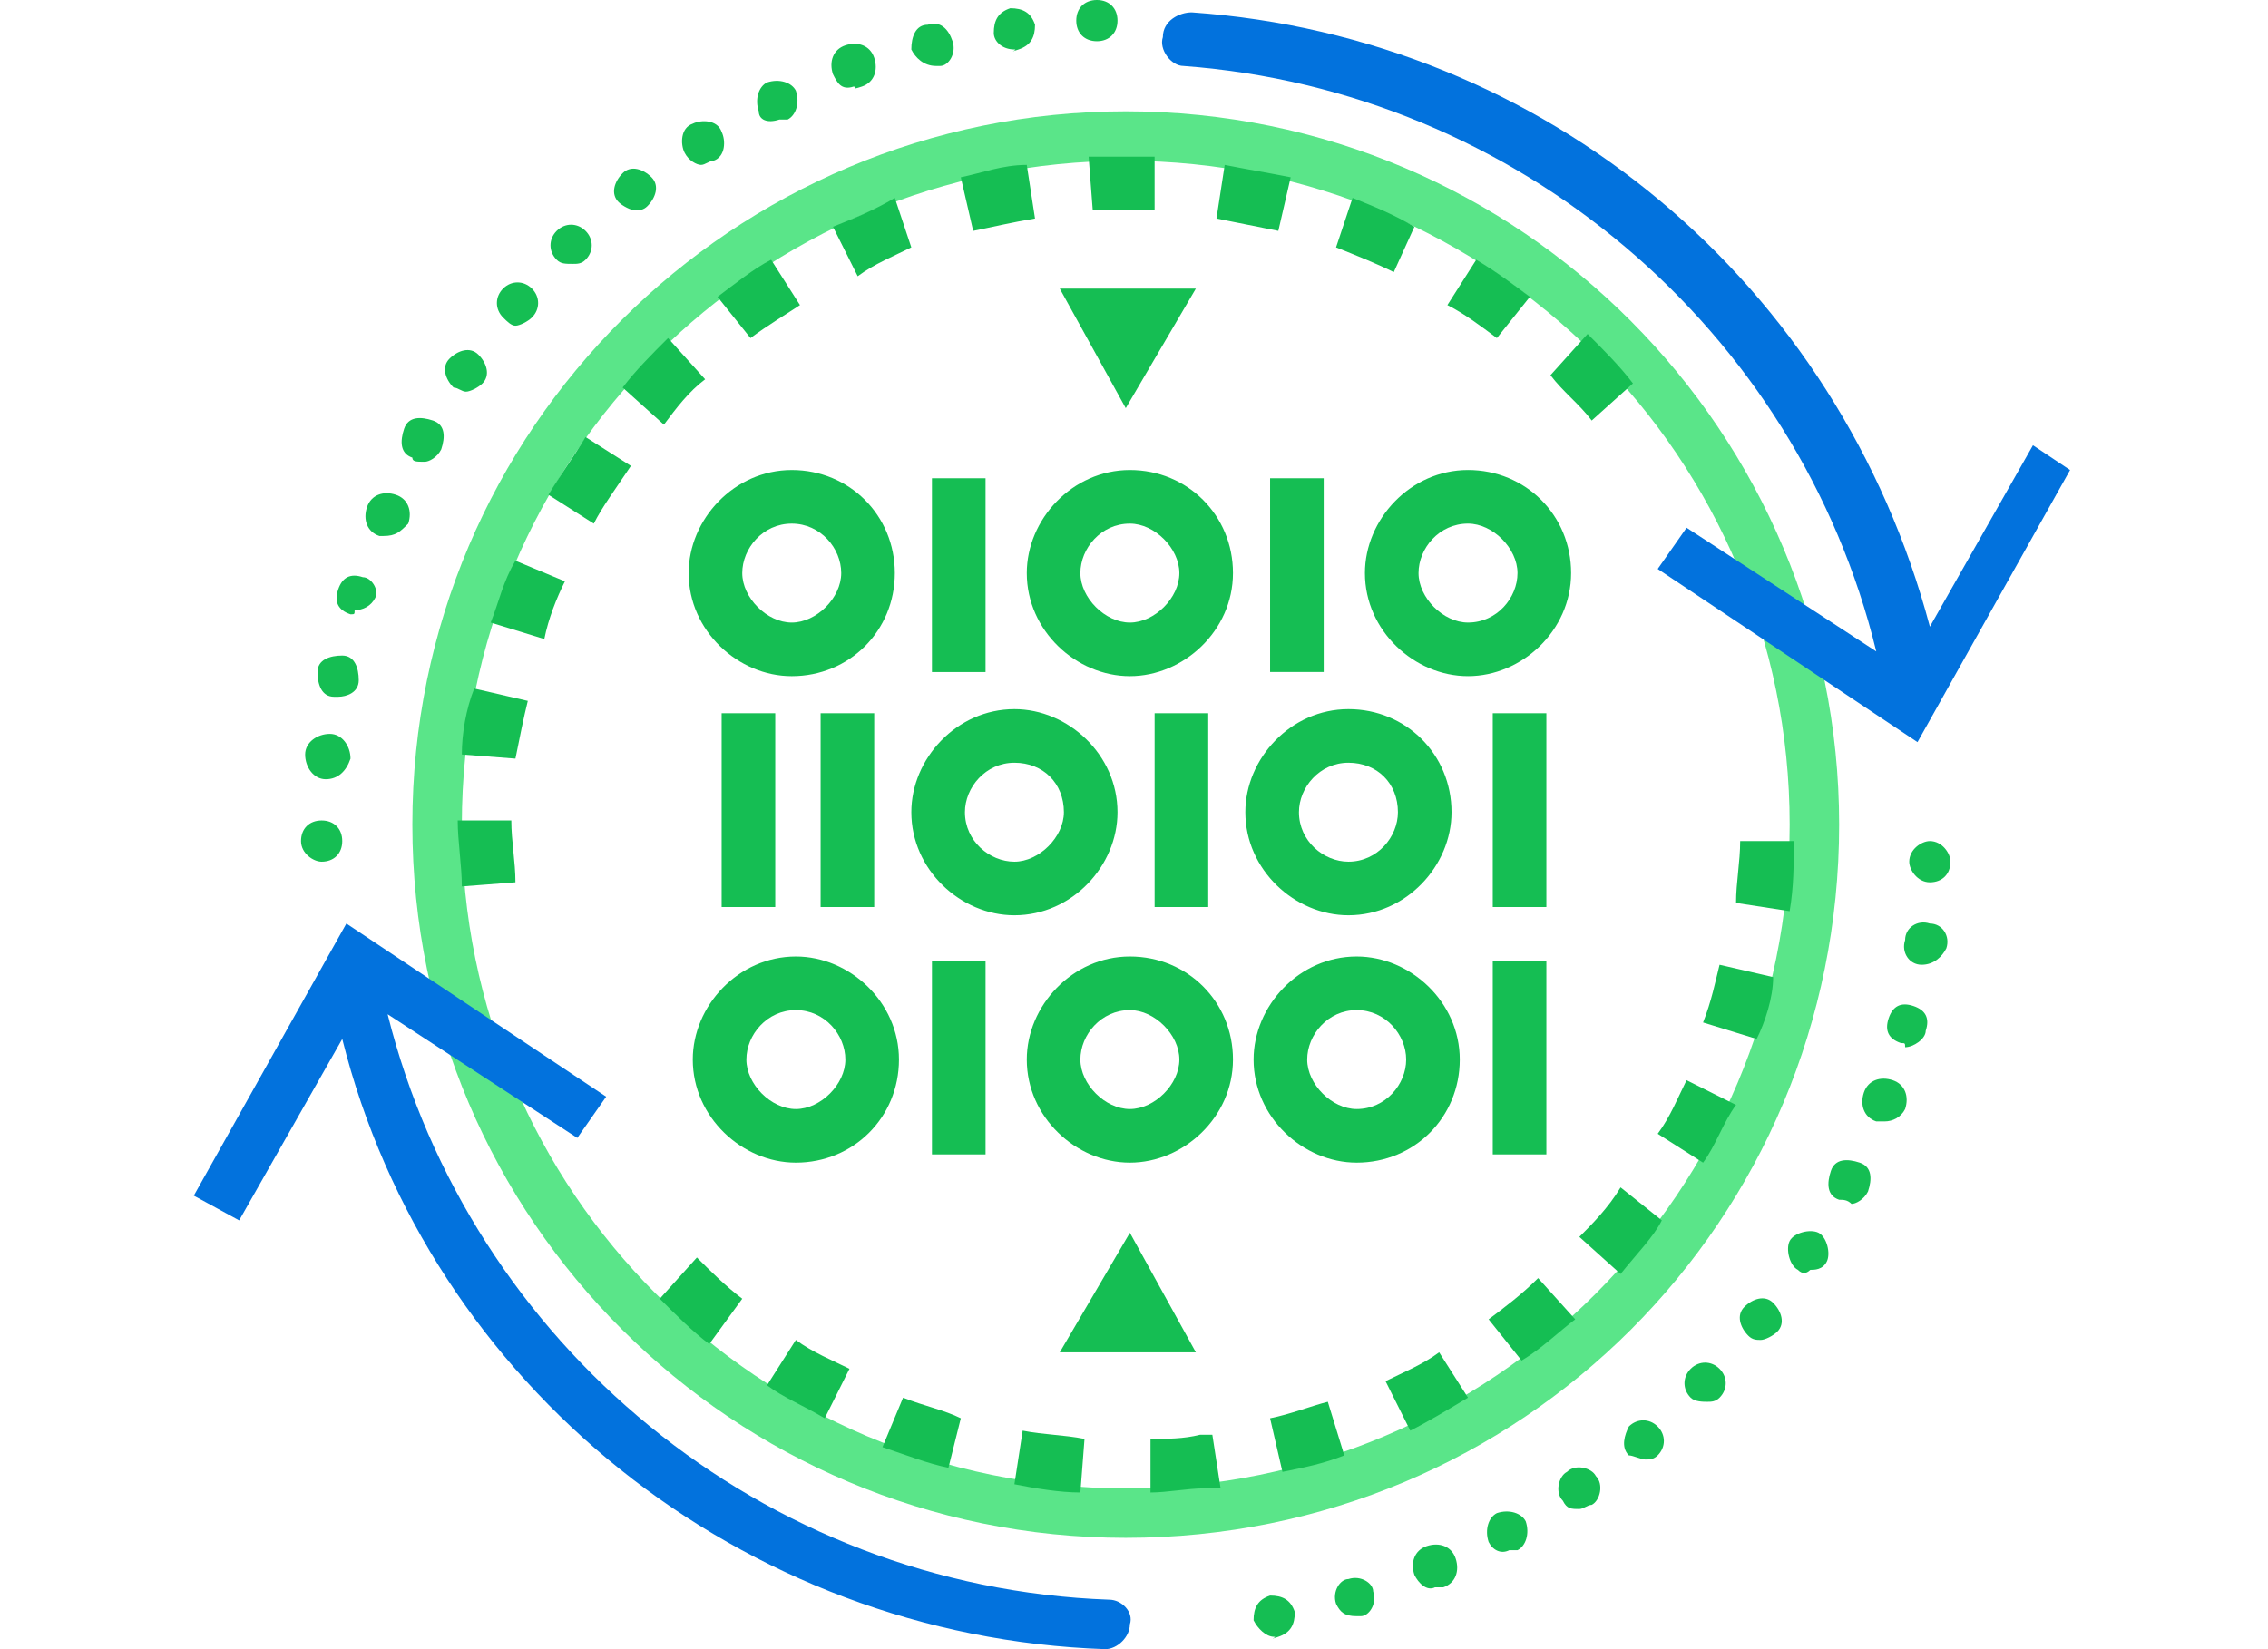 <svg enable-background="new 0 0 55 40" height="40" viewBox="0 0 55 40" width="55" xmlns="http://www.w3.org/2000/svg"><path d="m27.3 37.3c-9.5 0-17.3-7.7-17.3-17.3s7.8-17.3 17.3-17.3c9.6 0 17.3 7.8 17.3 17.3 0 9.6-7.7 17.3-17.3 17.3zm0-33.4c-8.9 0-16.1 7.2-16.1 16.1s7.2 16.1 16.1 16.1 16.1-7.2 16.1-16.1-7.2-16.1-16.1-16.1z" fill="#5ae589"/><g fill="#15be53"><path d="m30.4 39.3c0-.3.1-.5.4-.6.3 0 .5.1.6.4 0 .3-.1.5-.4.6s0 0-.1 0c-.2 0-.4-.2-.5-.4zm2-.4c-.1-.3.1-.6.3-.6.3-.1.6.1.6.3.1.3-.1.6-.3.6h-.1c-.3 0-.4-.1-.5-.3zm1.9-.7c-.1-.3 0-.6.3-.7.3-.1.6 0 .7.3.1.3 0 .6-.3.7-.1 0-.1 0-.2 0-.2.1-.4-.1-.5-.3zm1.8-.8c-.1-.3 0-.6.2-.7.3-.1.6 0 .7.2.1.3 0 .6-.2.7-.1 0-.2 0-.2 0-.2.1-.4 0-.5-.2zm1.8-1c-.2-.2-.1-.6.1-.7.2-.2.6-.1.7.1.2.2.1.6-.1.7-.1 0-.2.1-.3.1-.2 0-.3 0-.4-.2zm1.6-1.1c-.2-.2-.1-.5 0-.7.2-.2.5-.2.7 0 .2.2.2.5 0 .7-.1.1-.2.1-.3.1-.1 0-.3-.1-.4-.1zm1.5-1.4c-.2-.2-.2-.5 0-.7.2-.2.5-.2.7 0 .2.2.2.5 0 .7-.1.1-.2.1-.3.1-.1 0-.3 0-.4-.1zm1.4-1.5c-.2-.2-.3-.5-.1-.7.2-.2.5-.3.7-.1.2.2.3.5.1.7-.1.1-.3.2-.4.2-.1 0-.2 0-.3-.1zm1.2-1.6c-.2-.1-.3-.5-.2-.7.1-.2.5-.3.7-.2.2.1.3.5.2.7-.1.2-.3.2-.4.2-.1.1-.2.1-.3 0zm1-1.7c-.3-.1-.3-.4-.2-.7.1-.3.4-.3.7-.2.3.1.3.4.2.7-.1.2-.3.3-.4.3-.1-.1-.2-.1-.3-.1zm.9-1.9c-.3-.1-.4-.4-.3-.7.1-.3.4-.4.7-.3.3.1.4.4.3.7-.1.2-.3.3-.5.3-.1 0-.2 0-.2 0zm.6-1.9c-.3-.1-.4-.3-.3-.6.1-.3.3-.4.6-.3.3.1.4.3.3.6 0 .2-.3.4-.5.4 0-.1 0-.1-.1-.1zm.5-1.9c-.3 0-.5-.3-.4-.6 0-.3.3-.5.6-.4.3 0 .5.3.4.6-.1.2-.3.4-.6.4zm.2-2c-.3 0-.5-.3-.5-.5 0-.3.3-.5.5-.5.3 0 .5.3.5.5 0 .3-.2.5-.5.5zm-39.5-1c0-.3.2-.5.5-.5.3 0 .5.2.5.5 0 .3-.2.5-.5.5-.2 0-.5-.2-.5-.5zm.6-1.5c-.3 0-.5-.3-.5-.6 0-.3.3-.5.6-.5.3 0 .5.3.5.6-.1.3-.3.5-.6.5zm.2-2c-.3 0-.4-.3-.4-.6 0-.3.3-.4.6-.4.3 0 .4.3.4.6 0 .3-.3.4-.5.4zm.4-2c-.3-.1-.4-.3-.3-.6.1-.3.3-.4.6-.3.2 0 .4.3.3.5-.1.2-.3.3-.5.3 0 .1 0 .1-.1.1zm.7-1.9c-.3-.1-.4-.4-.3-.7.1-.3.4-.4.7-.3.3.1.4.4.3.7-.2.2-.3.3-.6.3zm.8-1.9c-.3-.1-.3-.4-.2-.7.1-.3.4-.3.7-.2.3.1.3.4.2.7-.1.2-.3.3-.4.3-.2 0-.3 0-.3-.1zm1-1.7c-.2-.2-.3-.5-.1-.7.2-.2.5-.3.7-.1.2.2.3.5.1.7-.1.1-.3.2-.4.2-.1 0-.2-.1-.3-.1zm1.2-1.7c-.2-.2-.2-.5 0-.7.2-.2.5-.2.7 0 .2.2.2.5 0 .7-.1.1-.3.2-.4.2-.1 0-.2-.1-.3-.2zm1.3-1.4c-.2-.2-.2-.5 0-.7.2-.2.5-.2.7 0 .2.2.2.5 0 .7-.1.1-.2.1-.3.1-.2 0-.3 0-.4-.1zm1.5-1.4c-.2-.2-.1-.5.1-.7.2-.2.5-.1.7.1.2.2.1.5-.1.7-.1.1-.2.1-.3.1-.1 0-.3-.1-.4-.2zm1.6-1.2c-.1-.2-.1-.6.2-.7.2-.1.6-.1.7.2.1.2.1.6-.2.7-.1 0-.2.1-.3.1-.1 0-.3-.1-.4-.3zm1.8-1c-.1-.3 0-.6.2-.7.3-.1.6 0 .7.2.1.3 0 .6-.2.7-.1 0-.1 0-.2 0-.3.1-.5 0-.5-.2zm1.8-.9c-.1-.3 0-.6.3-.7.3-.1.6 0 .7.3.1.3 0 .6-.3.7s-.1 0-.2 0c-.3.1-.4-.1-.5-.3zm1.9-.6c0-.3.1-.6.4-.6.3-.1.5.1.6.4.1.3-.1.6-.3.6h-.1c-.3 0-.5-.2-.6-.4zm2-.4c0-.3.1-.5.4-.6.3 0 .5.1.6.4 0 .3-.1.5-.4.6s0 0-.1 0c-.3 0-.5-.2-.5-.4zm2-.3c0-.3.2-.5.5-.5.3 0 .5.2.5.5 0 .3-.2.5-.5.5-.3 0-.5-.2-.5-.5z"/><path d="m25.7 7 1.6 2.9 1.7-2.9z"/><path d="m29 32.8-1.6-2.9-1.7 2.9z"/><path d="m19.2 16.4c-1.3 0-2.5-1.1-2.5-2.5 0-1.3 1.1-2.5 2.5-2.5s2.5 1.1 2.5 2.5-1.1 2.5-2.5 2.5zm0-3.7c-.7 0-1.2.6-1.2 1.2s.6 1.2 1.2 1.2 1.2-.6 1.2-1.2-.5-1.2-1.2-1.2zm4.7-1.1h-1.3v4.7h1.3zm-2.7 5.7h-1.3v4.7h1.3zm-2.4 0h-1.3v4.7h1.3zm8.6-.9c-1.3 0-2.5-1.1-2.5-2.5 0-1.3 1.1-2.5 2.5-2.5s2.5 1.1 2.5 2.5-1.2 2.5-2.5 2.5zm0-3.7c-.7 0-1.2.6-1.2 1.2s.6 1.2 1.2 1.2 1.2-.6 1.2-1.2-.6-1.2-1.2-1.2zm-2.8 9.5c-1.3 0-2.5-1.1-2.5-2.5 0-1.3 1.1-2.5 2.5-2.5 1.3 0 2.5 1.1 2.5 2.5 0 1.3-1.1 2.5-2.5 2.5zm0-3.7c-.7 0-1.2.6-1.2 1.2 0 .7.6 1.2 1.2 1.2s1.2-.6 1.2-1.2c0-.7-.5-1.2-1.2-1.2zm4.7-1.2h-1.3v4.7h1.3zm3.4 4.9c-1.3 0-2.5-1.1-2.5-2.5 0-1.3 1.1-2.5 2.5-2.5s2.5 1.1 2.5 2.5c0 1.3-1.1 2.5-2.5 2.5zm0-3.7c-.7 0-1.2.6-1.2 1.2 0 .7.6 1.2 1.2 1.2.7 0 1.2-.6 1.2-1.2 0-.7-.5-1.2-1.2-1.2zm4.8-1.2h-1.3v4.7h1.3zm-1.9-.9c-1.3 0-2.5-1.1-2.5-2.5 0-1.3 1.1-2.5 2.5-2.5s2.5 1.1 2.5 2.5-1.2 2.5-2.5 2.5zm0-3.7c-.7 0-1.2.6-1.2 1.2s.6 1.2 1.2 1.2c.7 0 1.2-.6 1.2-1.2s-.6-1.2-1.2-1.2zm-3.5-1.1h-1.3v4.7h1.3zm-12.8 16.6c-1.3 0-2.5-1.1-2.5-2.5 0-1.3 1.1-2.5 2.5-2.5 1.3 0 2.5 1.1 2.5 2.5s-1.1 2.5-2.5 2.5zm0-3.7c-.7 0-1.2.6-1.2 1.2s.6 1.2 1.2 1.2 1.2-.6 1.2-1.2-.5-1.2-1.2-1.2zm4.6-1.2h-1.3v4.7h1.3zm3.5 4.9c-1.3 0-2.5-1.1-2.5-2.5 0-1.3 1.1-2.5 2.5-2.5s2.5 1.1 2.5 2.5-1.2 2.5-2.5 2.5zm0-3.7c-.7 0-1.2.6-1.2 1.2s.6 1.2 1.2 1.2 1.2-.6 1.2-1.2-.6-1.2-1.2-1.2zm5.5 3.7c-1.3 0-2.5-1.1-2.5-2.5 0-1.3 1.1-2.5 2.5-2.5 1.3 0 2.5 1.1 2.5 2.5s-1.1 2.5-2.5 2.5zm0-3.7c-.7 0-1.2.6-1.2 1.2s.6 1.2 1.2 1.2c.7 0 1.2-.6 1.2-1.2s-.5-1.2-1.2-1.2zm4.6-1.2h-1.3v4.7h1.3z"/><path d="m29.2 36.1c-.4 0-.9.1-1.3.1v-1.3c.4 0 .8 0 1.2-.1h.3l.2 1.3c-.2 0-.3 0-.4 0zm1.9-.4-.3-1.3c.5-.1 1-.3 1.4-.4l.4 1.3c-.5.2-1 .3-1.5.4zm-4.9.5c-.5 0-1.1-.1-1.6-.2l.2-1.3c.5.1 1 .1 1.5.2zm8-1.5-.6-1.2c.4-.2.9-.4 1.3-.7l.7 1.1c-.5.3-1 .6-1.4.8zm-11.2.9c-.5-.1-1-.3-1.6-.5l.5-1.2c.5.2 1 .3 1.4.5zm13.9-2.6-.8-1c.4-.3.8-.6 1.2-1l.9 1c-.4.3-.8.7-1.3 1zm-16.9 1.4c-.5-.3-1-.5-1.4-.8l.7-1.1c.4.3.9.5 1.3.7zm19.3-3.5-1-.9c.3-.3.7-.7 1-1.2l1 .8c-.2.4-.6.8-1 1.3zm-22.1 1.7c-.4-.3-.8-.7-1.2-1.1l.9-1c.3.3.7.7 1.1 1zm24.1-4.4-1.1-.7c.3-.4.5-.9.7-1.3l1.2.6c-.3.4-.5 1-.8 1.4zm1.3-3-1.3-.4c.2-.5.3-1 .4-1.4l1.3.3c0 .5-.2 1.1-.4 1.5zm.8-3.1-1.3-.2c0-.5.1-1 .1-1.5h1.3c0 .6 0 1.1-.1 1.7zm-30.9-.7-1.3.1c0-.5-.1-1.1-.1-1.6h1.3c0 .5.1 1 .1 1.5zm0-3-1.3-.1c0-.5.1-1.1.3-1.6l1.3.3c-.1.4-.2.9-.3 1.4zm.7-2.9-1.3-.4c.2-.5.3-1 .6-1.5l1.2.5c-.2.4-.4.9-.5 1.4zm25.4-5.3c-.3-.4-.7-.7-1-1.1l.9-1c.4.4.8.8 1.1 1.2zm-24.2 2.5-1.1-.7c.3-.5.6-.9.9-1.4l1.1.7c-.4.6-.7 1-.9 1.4zm21.9-4.5c-.4-.3-.8-.6-1.2-.8l.7-1.1c.5.3.9.6 1.3.9zm-20.2 2.1-1-.9c.3-.4.7-.8 1.1-1.2l.9 1c-.4.3-.7.7-1 1.1zm17.7-3.7c-.4-.2-.9-.4-1.4-.6l.4-1.2c.5.2 1 .4 1.5.7zm-15.6 1.6-.8-1c.4-.3.9-.7 1.3-.9l.7 1.1c-.3.2-.8.5-1.2.8zm12.8-2.6c-.5-.1-1-.2-1.5-.3l.2-1.3c.5.1 1.1.2 1.6.3zm-10.2 1.1-.6-1.2c.5-.2 1-.4 1.5-.7l.4 1.2c-.4.2-.9.4-1.3.7zm7.2-1.6c-.5 0-1 0-1.5 0l-.1-1.3h1.6zm-4.4.5-.3-1.3c.5-.1 1-.3 1.6-.3l.2 1.3c-.6.1-1 .2-1.5.3z"/></g><path d="m26.9 38.8c-8.4-.3-15.5-6.2-17.5-14.2l4.6 3 .7-1-6.3-4.2-3.7 6.6 1.1.6 2.5-4.4c2.1 8.4 9.7 14.5 18.5 14.8.3 0 .6-.3.6-.6.1-.3-.2-.6-.5-.6z" fill="#0272dd"/><path d="m49.3 10.8-2.5 4.4c-2.2-8.3-9.3-14.3-17.9-14.9-.3 0-.7.2-.7.6-.1.3.2.7.5.7 8.1.6 14.9 6.4 16.8 14.2l-4.6-3-.7 1 6.3 4.2 3.7-6.6z" fill="#0272dd"/></svg>